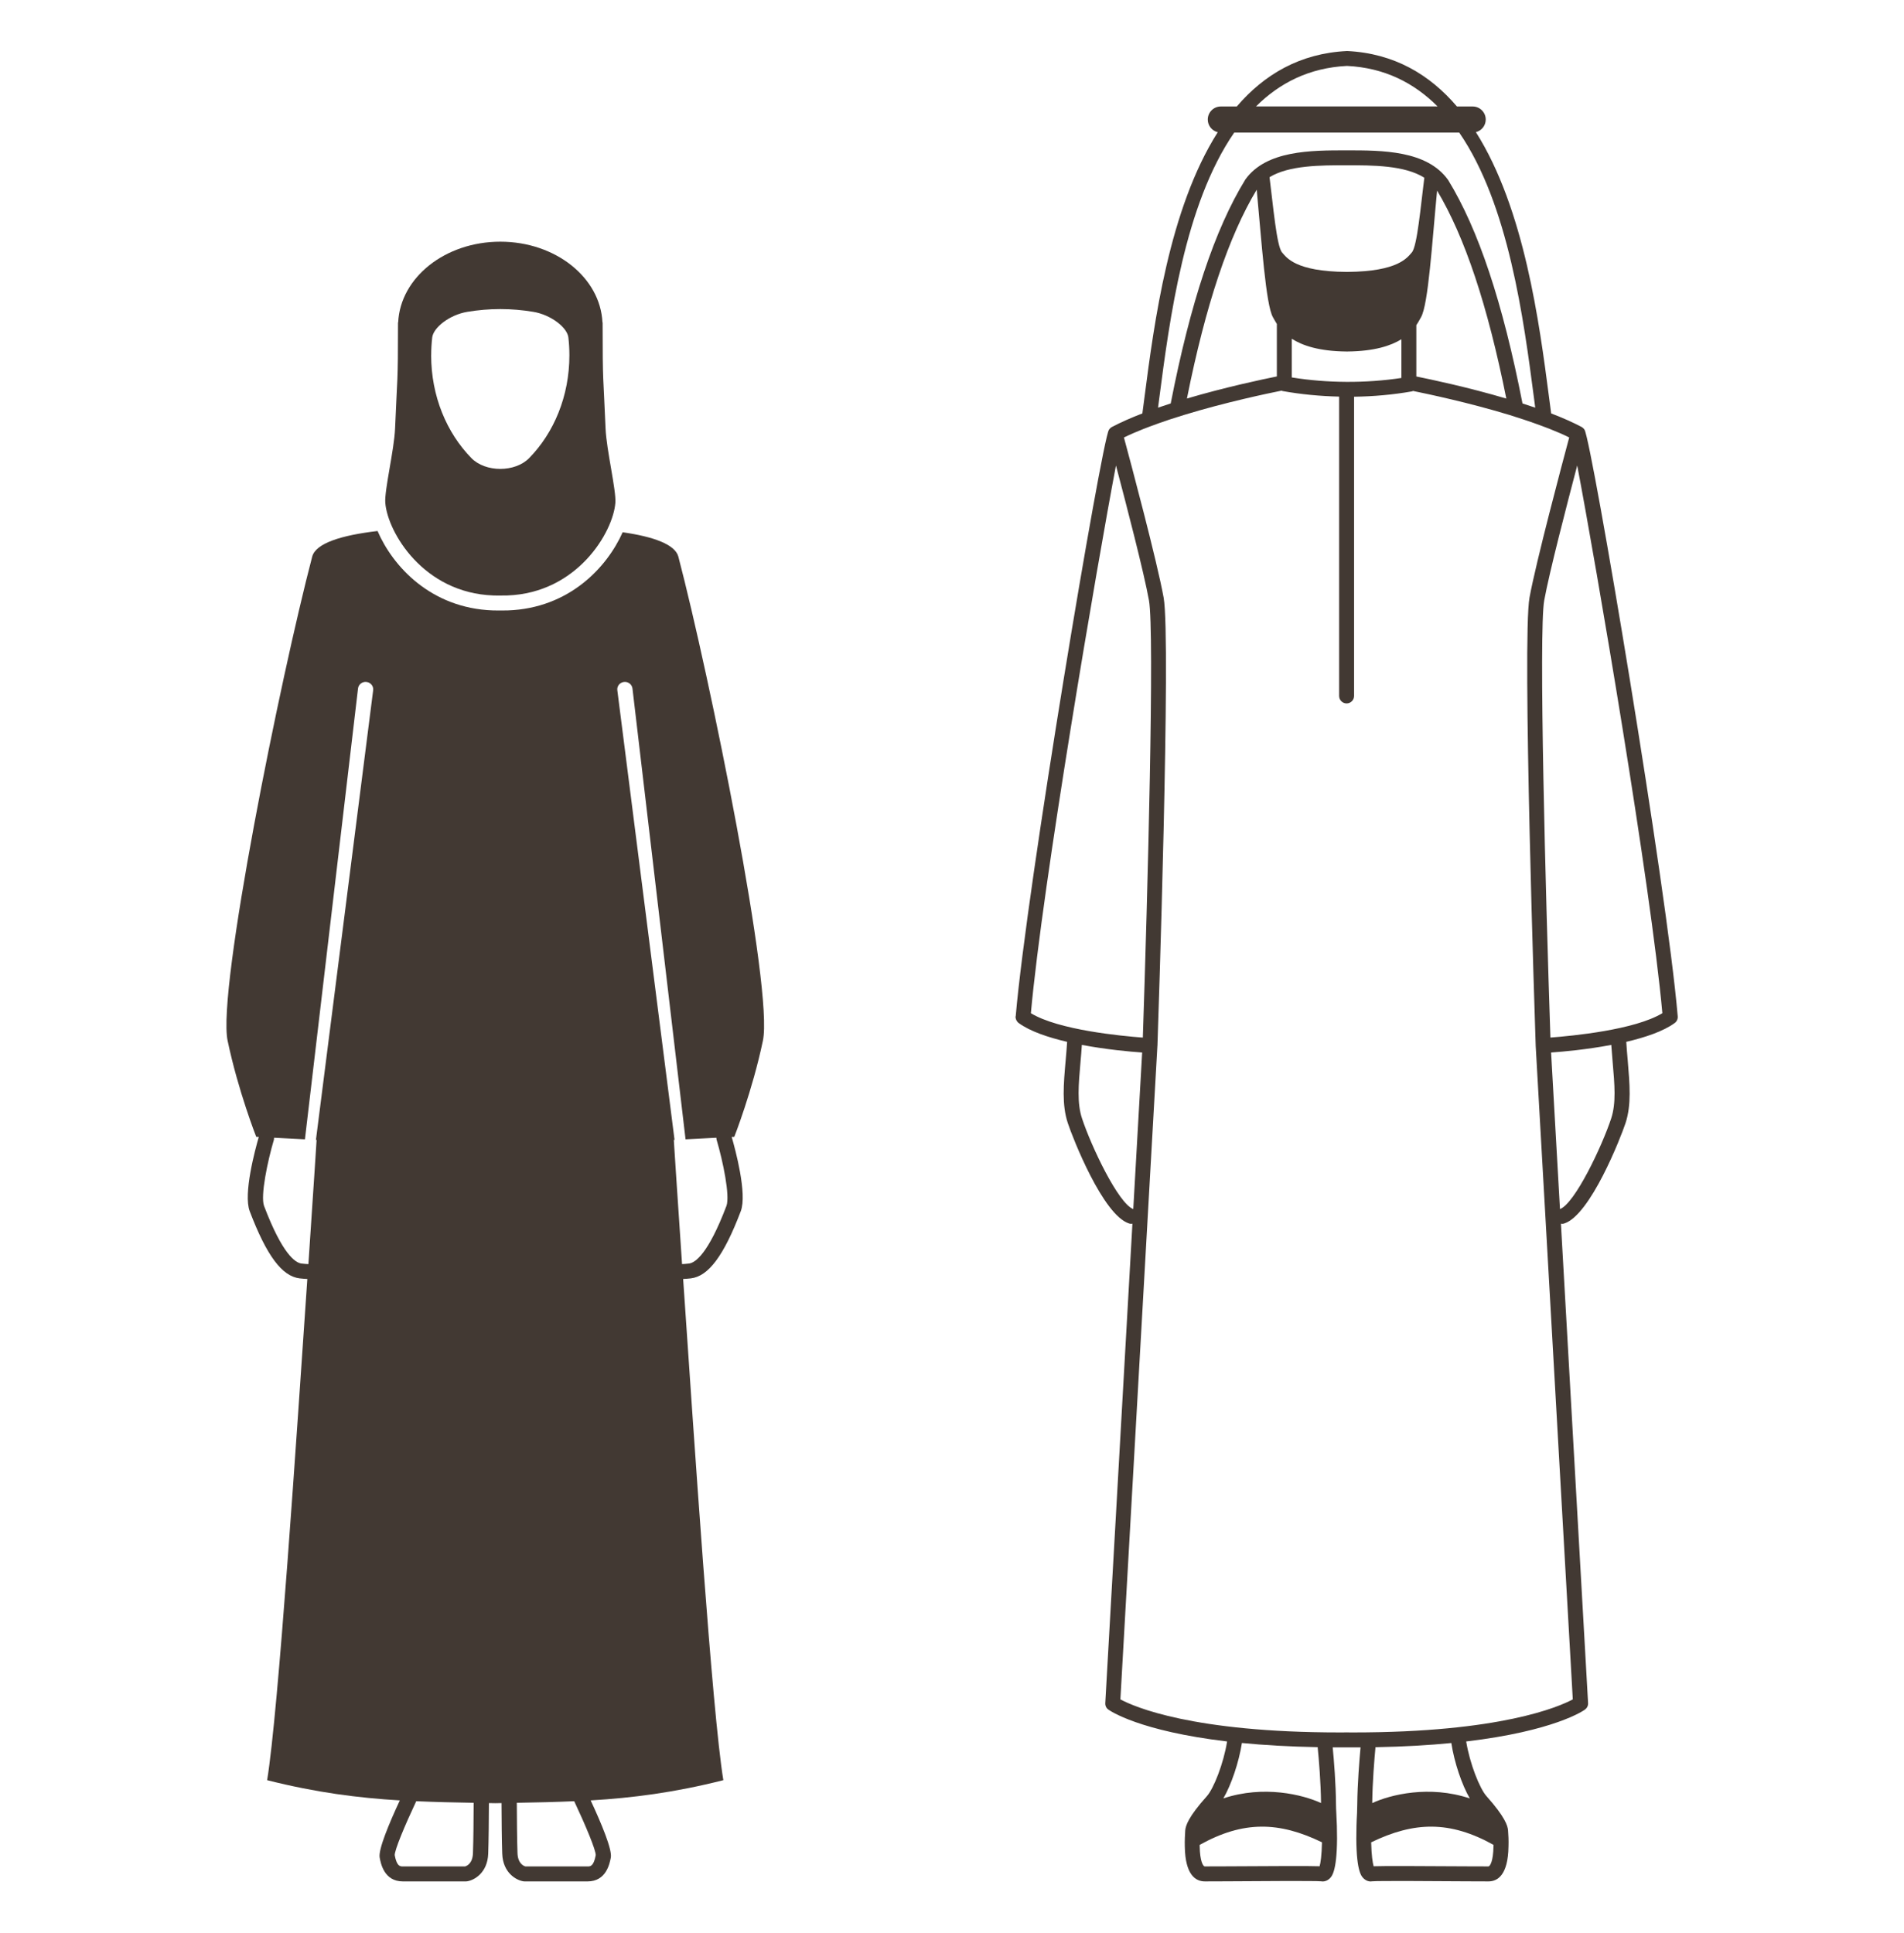 <svg width="200" height="203" viewBox="0 0 200 203" fill="none" xmlns="http://www.w3.org/2000/svg">
<path d="M40.472 52.814C40.71 55.9 44.476 62.286 51.822 62.547C52.082 62.558 52.312 62.554 52.554 62.554C52.796 62.554 53.03 62.554 53.29 62.547C60.636 62.286 64.401 55.9 64.639 52.814C64.74 51.513 63.706 47.26 63.61 45.022C63.376 39.272 63.301 40.599 63.301 33.87L63.283 33.863C63.056 29.152 58.349 25.387 52.554 25.387C46.758 25.387 42.052 29.152 41.825 33.863L41.807 33.87C41.807 40.595 41.736 39.272 41.498 45.022C41.405 47.26 40.368 51.509 40.472 52.814ZM45.294 37.316C45.294 36.684 45.331 36.06 45.401 35.446C45.52 34.42 47.197 33.071 49.093 32.755C50.223 32.565 51.379 32.465 52.554 32.465C53.729 32.465 54.885 32.565 56.015 32.755C57.907 33.071 59.587 34.42 59.703 35.446C59.773 36.06 59.81 36.68 59.81 37.316C59.81 41.617 58.178 45.472 55.587 48.115C54.104 49.632 50.996 49.632 49.513 48.115C46.926 45.472 45.29 41.617 45.29 37.316H45.294Z" fill="#423933"/>
<path d="M26.912 119.409L27.183 119.424C26.807 120.725 25.536 125.402 26.231 127.227C28.005 131.889 29.622 134.064 31.48 134.279C31.789 134.313 32.045 134.331 32.283 134.342C31.138 151.049 29.242 179.807 28.06 186.989C33.242 188.294 37.607 188.848 41.997 189.112C40.852 191.577 39.726 194.279 39.882 195.116C39.997 195.736 40.346 197.621 42.317 197.621H48.941C48.982 197.621 49.027 197.621 49.068 197.61C49.8 197.495 51.209 196.74 51.283 194.707C51.332 193.376 51.35 191.056 51.358 189.394C51.577 189.394 51.796 189.402 52.019 189.406C52.242 189.406 52.462 189.398 52.681 189.394C52.688 191.056 52.707 193.376 52.755 194.707C52.83 196.74 54.235 197.491 54.967 197.61C55.008 197.618 55.053 197.621 55.097 197.621H61.722C63.692 197.621 64.042 195.736 64.161 195.116C64.317 194.279 63.19 191.577 62.045 189.112C66.436 188.848 70.804 188.298 75.982 186.989C74.8 179.807 72.904 151.049 71.759 134.342C71.997 134.331 72.254 134.313 72.562 134.279C74.421 134.064 76.038 131.889 77.811 127.227C78.506 125.402 77.235 120.725 76.859 119.424L77.131 119.409C77.131 119.409 79.027 114.603 80.138 109.309C81.25 104.019 74.573 71.134 71.257 58.472C70.919 57.19 68.662 56.376 65.406 55.907C63.785 59.551 59.822 63.885 53.35 64.116C53.157 64.123 52.978 64.123 52.74 64.123H52.558H52.321C52.142 64.123 51.96 64.123 51.767 64.116C45.22 63.881 41.239 59.447 39.659 55.777C35.863 56.22 33.161 57.06 32.793 58.472C29.473 71.138 22.8 104.019 23.908 109.309C25.019 114.603 26.915 119.409 26.915 119.409H26.912ZM70.856 119.733L64.845 72.499C64.793 72.067 65.109 71.681 65.547 71.632C65.99 71.58 66.384 71.893 66.436 72.32L72.012 119.673L75.25 119.506C75.25 119.565 75.25 119.625 75.265 119.684C75.938 121.956 76.703 125.629 76.302 126.681C74.373 131.762 73.008 132.647 72.365 132.722C72.079 132.751 71.845 132.774 71.644 132.781C71.12 125.104 70.778 119.736 70.778 119.736H70.848L70.856 119.733ZM54.283 189.365C56.369 189.328 58.358 189.283 60.317 189.197C61.532 191.789 62.588 194.313 62.577 194.87C62.354 196.049 62.005 196.049 61.722 196.049H55.19C54.978 195.989 54.395 195.722 54.358 194.651C54.313 193.346 54.291 191.026 54.287 189.365H54.283ZM43.722 189.197C45.681 189.283 47.67 189.328 49.755 189.365C49.748 191.026 49.729 193.35 49.681 194.651C49.644 195.722 49.06 195.989 48.848 196.049H42.317C42.034 196.049 41.685 196.049 41.462 194.87C41.451 194.313 42.506 191.789 43.722 189.197ZM28.774 119.684C28.789 119.625 28.785 119.565 28.789 119.506L32.031 119.673L37.607 72.32C37.655 71.889 38.053 71.58 38.495 71.632C38.934 71.681 39.25 72.071 39.198 72.499L33.187 119.733H33.257C33.257 119.733 32.915 125.104 32.395 132.781C32.194 132.774 31.96 132.755 31.677 132.722C31.034 132.647 29.67 131.762 27.741 126.681C27.339 125.629 28.105 121.956 28.781 119.684H28.774Z" fill="#423933"/>
<path d="M106.677 106.753C106.662 107.021 106.781 107.285 106.997 107.452C108.197 108.33 110.086 108.965 112.093 109.434C112.049 110.118 111.993 110.783 111.937 111.411C111.718 113.895 111.528 116.043 112.164 117.965C112.673 119.519 115.848 127.616 118.584 128.508C118.67 128.542 118.748 128.549 118.826 128.549C118.874 128.549 118.911 128.542 118.952 128.534L116.101 178.891C116.086 179.166 116.201 179.415 116.424 179.571C116.588 179.698 119.677 181.828 128.896 182.921C128.528 185.248 127.476 187.891 126.766 188.675C124.807 190.861 124.539 191.779 124.499 192.274C124.476 192.683 124.435 193.307 124.454 193.958C124.499 196.984 125.621 197.62 126.554 197.62C126.9 197.62 127.729 197.62 128.803 197.612C131.863 197.59 138.235 197.549 138.792 197.612C138.837 197.62 138.885 197.627 138.934 197.627C139.183 197.627 139.421 197.534 139.614 197.367C139.874 197.14 140.421 196.672 140.447 193.125C140.447 192.24 140.424 191.33 140.368 190.43C140.354 190.14 140.335 189.843 140.335 189.538C140.32 187.337 140.123 184.898 139.989 183.542H142.915C142.789 184.898 142.595 187.337 142.569 189.538C142.569 189.846 142.562 190.144 142.547 190.43C142.491 191.333 142.469 192.24 142.469 193.125C142.491 196.668 143.034 197.14 143.302 197.367C143.495 197.53 143.733 197.627 143.974 197.627C144.023 197.627 144.071 197.62 144.116 197.612C144.681 197.549 151.045 197.59 154.112 197.612C155.186 197.62 156.012 197.62 156.354 197.62C157.287 197.62 158.409 196.984 158.454 193.958C158.48 193.307 158.439 192.683 158.409 192.274C158.376 191.783 158.101 190.865 156.153 188.675C155.439 187.891 154.387 185.252 154.012 182.921C163.231 181.831 166.32 179.698 166.491 179.571C166.703 179.415 166.829 179.166 166.815 178.891L163.963 128.534C164 128.542 164.041 128.549 164.079 128.549C164.164 128.549 164.246 128.542 164.324 128.508C167.06 127.616 170.235 119.519 170.751 117.965C171.38 116.043 171.19 113.898 170.982 111.411C170.926 110.783 170.87 110.118 170.826 109.434C172.826 108.965 174.722 108.33 175.919 107.452C176.138 107.289 176.257 107.021 176.231 106.753C175.086 93.214 167.223 46.504 166.447 45.148C166.406 45.077 166.342 45.006 166.276 44.95C166.261 44.936 166.235 44.921 166.212 44.902C166.19 44.887 166.168 44.865 166.142 44.85C165.197 44.352 164.105 43.872 162.937 43.426C162.859 42.876 162.789 42.296 162.71 41.698C161.696 33.921 160.127 21.939 155.03 13.88C155.625 13.731 156.064 13.196 156.064 12.556C156.064 11.798 155.45 11.185 154.692 11.185H153.041C150.186 7.839 146.454 5.601 141.506 5.359C136.532 5.597 132.781 7.839 129.915 11.185H128.238C127.48 11.185 126.867 11.798 126.867 12.556C126.867 13.203 127.313 13.742 127.915 13.887C122.796 21.951 121.235 33.924 120.223 41.701C120.145 42.3 120.067 42.876 119.997 43.426C118.826 43.876 117.733 44.356 116.789 44.854C116.759 44.869 116.744 44.891 116.71 44.906C116.696 44.924 116.673 44.939 116.647 44.954C116.584 45.01 116.525 45.081 116.476 45.159C115.699 46.508 107.844 93.218 106.692 106.757L106.677 106.753ZM151.008 11.181H131.93C134.409 8.713 137.528 7.118 141.491 6.924C145.435 7.114 148.536 8.709 151.008 11.181ZM161.261 42.82C160.818 42.668 160.376 42.523 159.926 42.378C157.855 31.779 155.294 24.088 152.112 18.902C149.885 15.791 145.205 15.791 141.45 15.791C137.696 15.791 133.008 15.791 130.815 18.854C127.599 24.092 125.045 31.779 122.974 42.378C122.528 42.519 122.082 42.668 121.644 42.82C121.684 42.519 121.722 42.214 121.763 41.902C122.855 33.53 124.428 21.478 129.647 13.924H153.279C158.476 21.478 160.049 33.53 161.145 41.902C161.186 42.214 161.223 42.519 161.264 42.82H161.261ZM133.354 18.612C135.409 17.359 138.699 17.359 141.45 17.359C144.201 17.359 147.543 17.359 149.614 18.668C149.238 21.608 148.867 25.891 148.298 26.519C147.841 27.025 146.926 28.519 141.543 28.56H141.428C136.045 28.523 135.131 27.029 134.673 26.519C134.101 25.887 133.729 21.549 133.354 18.612ZM158.227 41.865C154.205 40.675 150.287 39.85 148.774 39.545V34.151C148.997 33.824 149.145 33.53 149.261 33.33C150.041 31.995 150.432 25.4 150.956 20.021C153.863 24.88 156.261 32.051 158.227 41.869V41.865ZM147.205 39.701C143.461 40.266 139.428 40.248 135.692 39.646V35.582C136.803 36.296 138.551 36.891 141.421 36.921C141.443 36.921 141.461 36.921 141.487 36.921C141.513 36.921 141.528 36.921 141.554 36.921C144.361 36.891 146.093 36.322 147.205 35.635V39.701ZM134.123 39.541C132.61 39.846 128.699 40.672 124.677 41.861C126.651 32.014 129.06 24.82 132.008 19.924C132.513 25.307 132.963 32.04 133.714 33.326C133.818 33.504 133.945 33.75 134.123 34.029V39.541ZM162.859 108.988C162.357 94.073 161.61 66.344 162.209 63.058C162.74 60.136 164.584 53.032 165.673 48.895C167.647 59.248 173.409 92.958 174.618 106.423C171.725 108.185 165.134 108.813 162.859 108.984V108.988ZM163.863 127.003L162.93 110.556C164.168 110.471 166.684 110.244 169.253 109.757C169.302 110.378 169.346 110.973 169.395 111.545C169.606 113.962 169.77 115.858 169.246 117.471C168.264 120.441 165.428 126.408 163.859 127.003H163.863ZM154.395 188.906C150.145 187.486 146.038 188.512 144.142 189.393C144.164 187.2 144.368 184.776 144.484 183.523C147.502 183.471 150.149 183.311 152.45 183.084C152.763 185.129 153.562 187.489 154.395 188.91V188.906ZM144.03 193.516C148.547 191.33 152.287 191.226 156.885 193.783C156.885 193.828 156.885 193.876 156.878 193.924C156.855 195.53 156.51 196.047 156.342 196.047C156 196.047 155.175 196.047 154.112 196.04C148.874 196.01 145.458 195.991 144.29 196.032C144.19 195.687 144.064 194.913 144.03 193.516ZM138.863 193.516C138.833 194.913 138.714 195.687 138.614 196.032C137.447 195.991 134.03 196.01 128.785 196.04C127.718 196.047 126.896 196.047 126.551 196.047C126.387 196.047 126.041 195.53 126.019 193.924V193.783C130.614 191.226 134.361 191.33 138.867 193.516H138.863ZM130.454 183.081C132.751 183.307 135.395 183.463 138.409 183.519C138.536 184.776 138.74 187.196 138.763 189.389C136.863 188.512 132.751 187.486 128.502 188.902C129.331 187.482 130.134 185.121 130.454 183.077V183.081ZM121.58 109.85C121.644 108.103 123.023 67.118 122.231 62.776C121.543 58.965 118.781 48.608 118.06 45.954C118.699 45.638 119.409 45.337 120.153 45.04L120.878 44.765C121.51 44.527 122.16 44.3 122.826 44.077L124.339 43.597C128.737 42.248 133.25 41.307 134.625 41.032C134.655 41.04 134.681 41.062 134.71 41.073C136.64 41.419 138.636 41.612 140.666 41.66V73.103C140.666 73.534 141.019 73.887 141.45 73.887C141.881 73.887 142.235 73.534 142.235 73.103V41.672C144.294 41.642 146.335 41.46 148.294 41.114C148.342 41.107 148.38 41.081 148.428 41.066C149.963 41.378 154.313 42.296 158.562 43.59C159.071 43.75 159.573 43.913 160.075 44.077C160.733 44.292 161.372 44.523 161.997 44.753C162.264 44.854 162.532 44.954 162.789 45.054C163.513 45.341 164.205 45.638 164.833 45.95C164.119 48.605 161.361 58.962 160.662 62.772C159.878 67.114 161.257 108.095 161.313 109.861L165.209 178.501C163.766 179.278 157.603 181.973 142.16 181.973H141.815C141.692 181.973 141.573 181.965 141.447 181.965C141.32 181.965 141.205 181.973 141.079 181.973H140.725C125.283 181.973 119.131 179.278 117.688 178.501C117.688 178.501 121.577 109.861 121.577 109.846L121.58 109.85ZM113.499 111.545C113.554 110.973 113.599 110.378 113.64 109.757C116.22 110.244 118.733 110.471 119.974 110.556L119.041 127.003C117.473 126.408 114.636 120.441 113.655 117.471C113.123 115.858 113.287 113.962 113.499 111.545ZM108.287 106.423C109.495 92.954 115.257 59.248 117.223 48.895C118.32 53.032 120.164 60.136 120.688 63.058C121.29 66.344 120.547 94.069 120.045 108.988C117.763 108.817 111.171 108.188 108.287 106.426V106.423Z" fill="#423933"/>
</svg>
